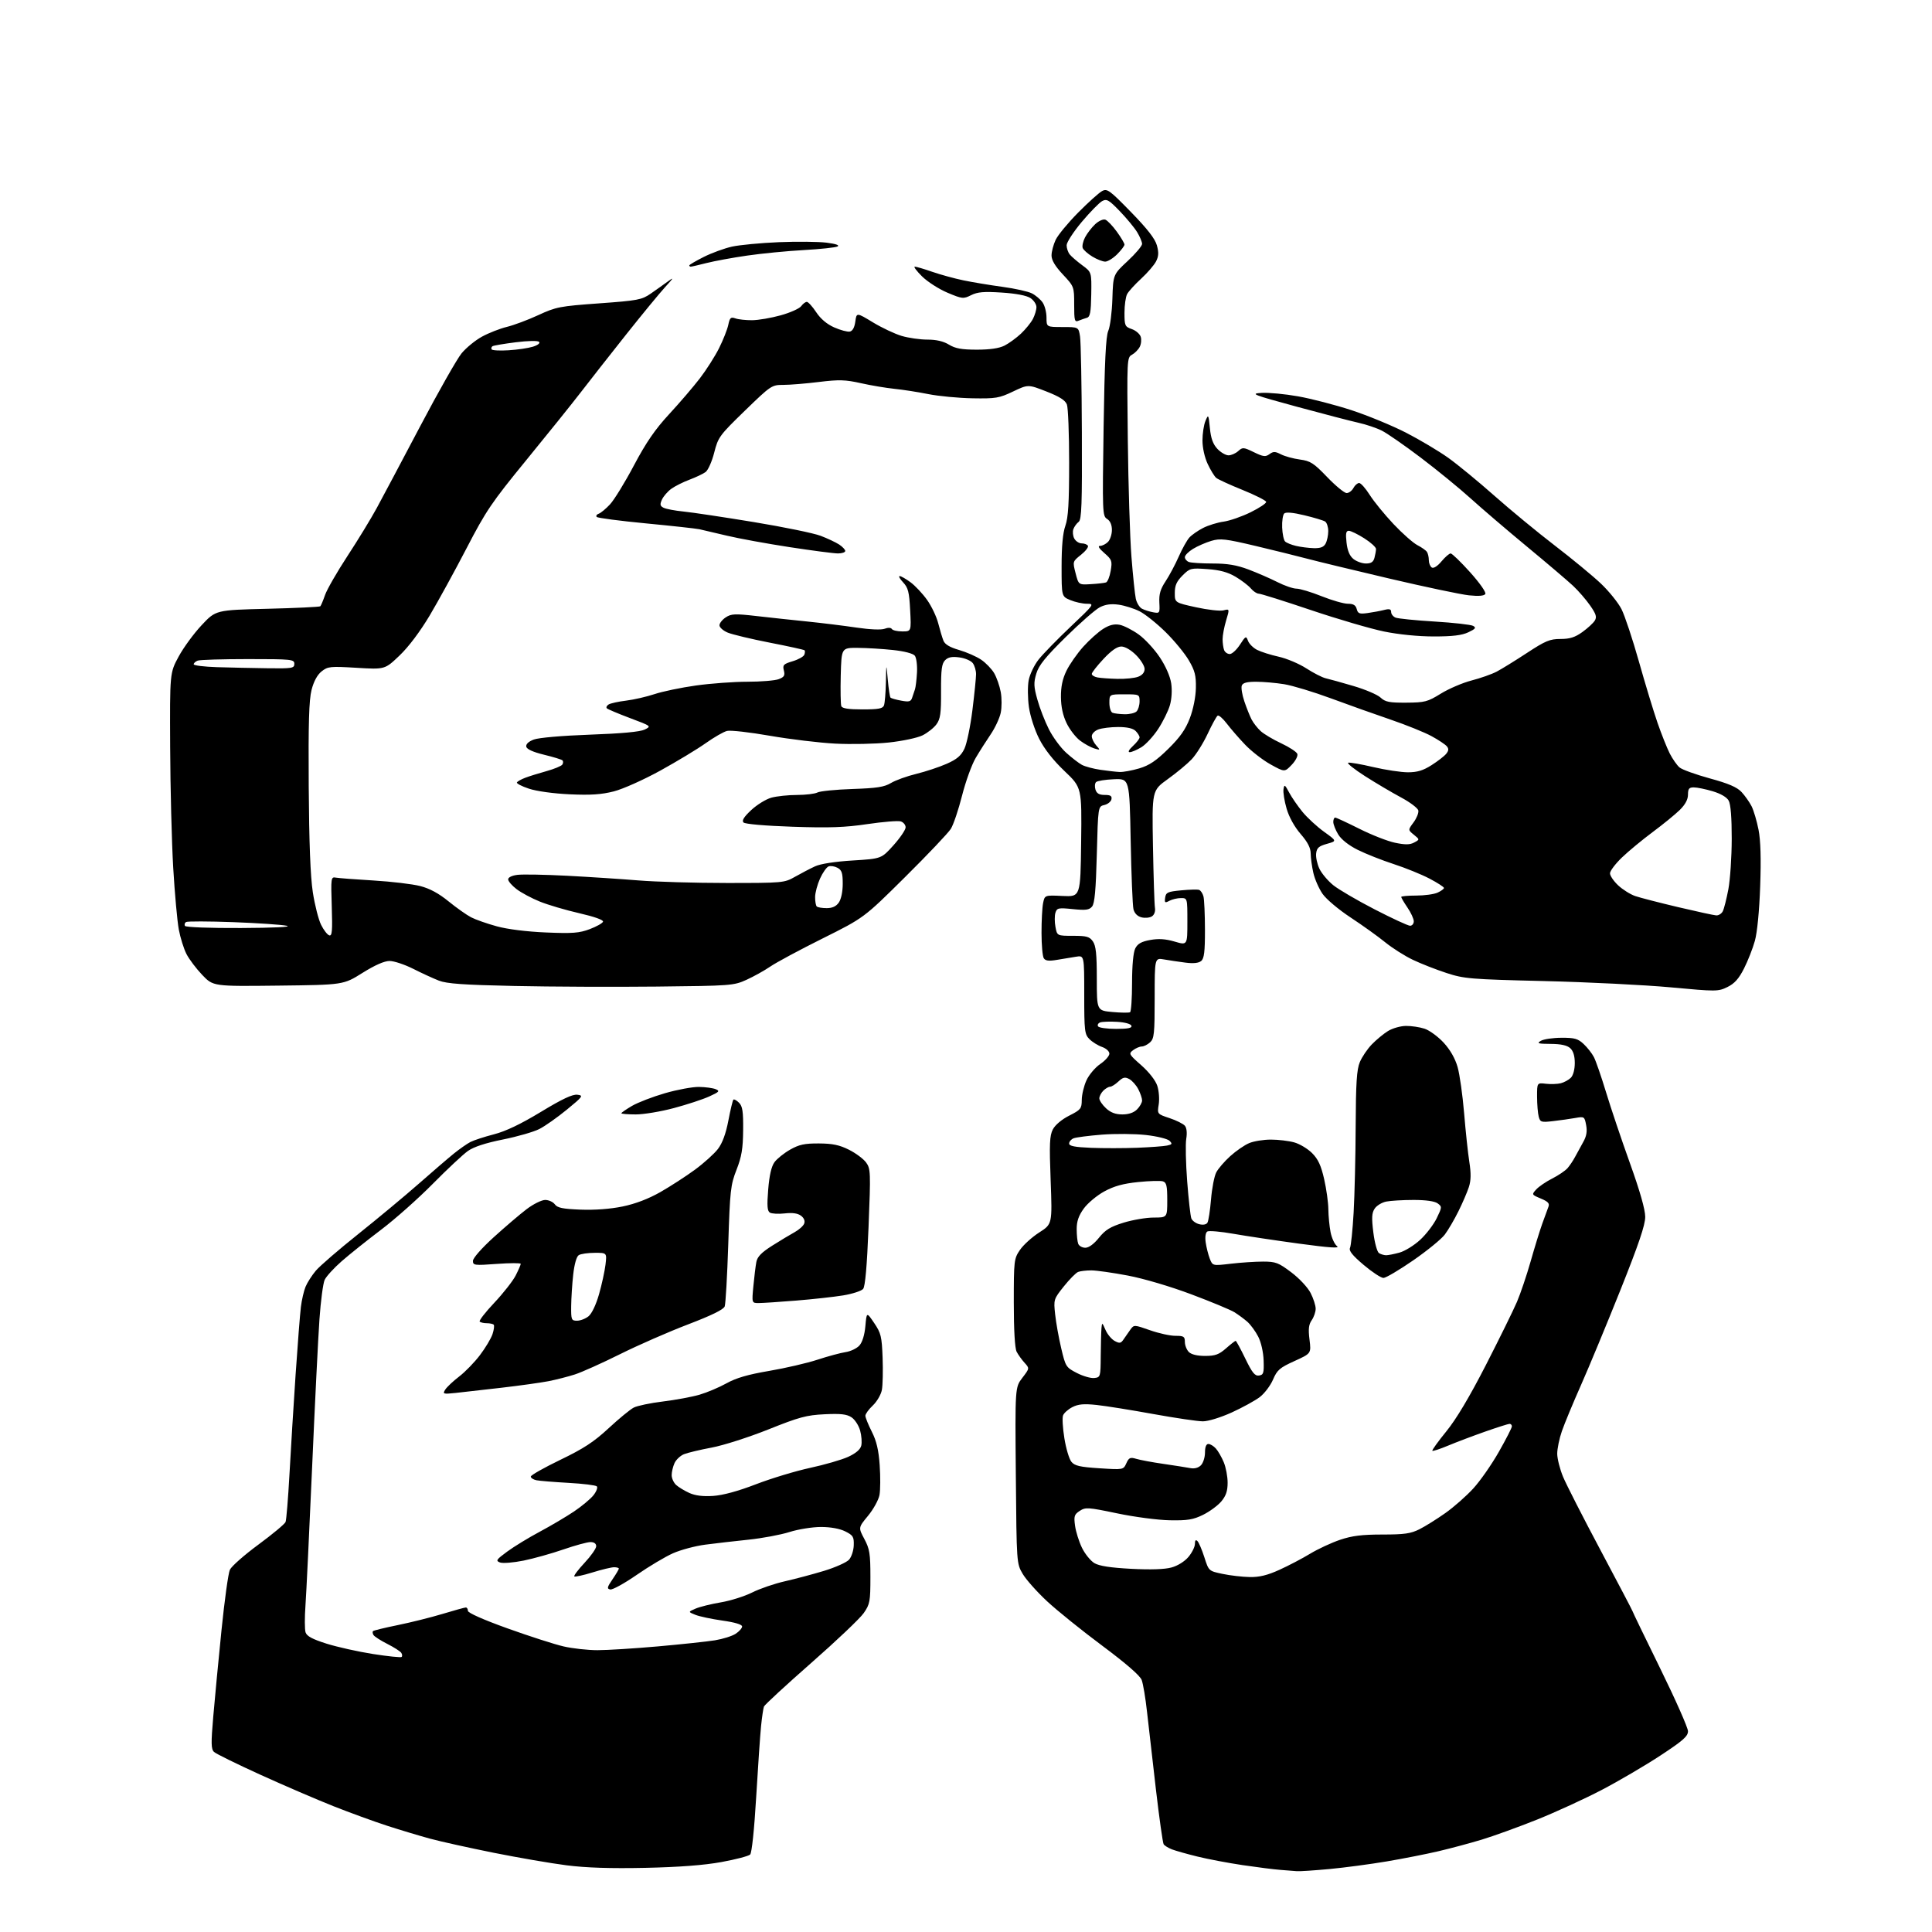 <?xml version="1.0" encoding="UTF-8" standalone="no"?>
<svg 
  version="1.1" 
  xmlns="http://www.w3.org/2000/svg" 
  xmlns:xlink="http://www.w3.org/1999/xlink" 
  xmlns:svg="http://www.w3.org/2000/svg"
  xmlns:rdf="http://www.w3.org/1999/02/22-rdf-syntax-ns#"
  xmlns:cc="http://creativecommons.org/ns#"
  xmlns:dc="http://purl.org/dc/elements/1.1/"
  viewBox="0 0 768 768"
  width="768"
  height="768"
>
<style>svg {background-color: white; }</style>"
<path stroke="none" fill="black" fill-rule="evenodd" d="M515.50,743.82C514.40,743.73 511.48,743.50 509.00,743.31C506.52,743.13 499.77,742.27 494.00,741.42C488.23,740.56 480.12,739.03 476.00,738.01C471.88,737.00 467.31,735.71 465.85,735.15C464.39,734.58 462.91,733.66 462.56,733.10C462.21,732.54 460.83,722.72 459.49,711.29C458.15,699.85 456.56,686.00 455.96,680.50C455.36,675.00 454.40,669.29 453.83,667.80C453.17,666.07 447.57,661.21 438.15,654.19C430.09,648.19 420.22,640.24 416.22,636.52C412.22,632.80 407.86,627.90 406.53,625.63C404.12,621.51 404.11,621.44 403.81,586.50C403.50,551.50 403.50,551.50 406.39,547.72C409.29,543.93 409.29,543.93 407.27,541.72C406.16,540.50 404.74,538.52 404.12,537.32C403.42,535.94 403.00,528.68 403.00,517.80C403.00,501.07 403.09,500.34 405.44,496.88C406.78,494.90 410.22,491.78 413.09,489.94C418.30,486.60 418.30,486.60 417.65,469.26C417.10,454.75 417.24,451.44 418.52,448.96C419.43,447.20 422.05,444.99 425.02,443.49C429.64,441.15 430.00,440.70 430.02,437.23C430.03,435.18 430.86,431.69 431.87,429.48C432.87,427.28 435.33,424.35 437.34,422.98C439.35,421.62 440.99,419.76 440.99,418.85C441.00,417.92 439.72,416.75 438.08,416.18C436.47,415.62 434.22,414.22 433.08,413.08C431.15,411.15 431.00,409.87 431.00,395.39C431.00,379.78 431.00,379.78 427.75,380.31C425.96,380.59 422.54,381.16 420.15,381.56C416.90,382.11 415.57,381.94 414.91,380.90C414.43,380.13 414.02,375.62 414.02,370.88C414.01,366.13 414.29,360.80 414.64,359.04C415.29,355.82 415.29,355.82 422.39,356.16C429.50,356.50 429.50,356.50 429.77,334.78C430.04,313.06 430.04,313.06 423.16,306.51C418.69,302.26 415.17,297.77 413.09,293.69C411.28,290.11 409.52,284.67 409.01,281.06C408.52,277.57 408.47,272.79 408.91,270.44C409.35,268.08 411.14,264.35 412.88,262.15C414.63,259.95 420.37,254.06 425.64,249.07C434.95,240.26 435.13,240.00 432.08,240.00C430.35,240.00 427.38,239.35 425.47,238.55C422.00,237.10 422.00,237.10 422.00,225.18C422.00,217.13 422.49,211.87 423.50,209.00C424.65,205.74 425.00,199.88 425.00,183.94C425.00,172.49 424.60,162.08 424.11,160.80C423.47,159.12 421.18,157.66 415.96,155.62C408.69,152.78 408.69,152.78 402.69,155.64C397.20,158.26 395.83,158.49 386.60,158.33C381.04,158.23 373.12,157.48 369.00,156.66C364.88,155.83 358.80,154.89 355.50,154.56C352.20,154.22 346.22,153.22 342.22,152.32C336.02,150.93 333.55,150.86 325.53,151.84C320.35,152.48 313.99,153.00 311.40,153.00C306.77,153.00 306.48,153.19 296.11,163.25C286.01,173.05 285.47,173.78 283.91,179.91C283.02,183.44 281.47,186.91 280.48,187.64C279.49,188.37 276.61,189.73 274.09,190.68C271.56,191.62 268.31,193.26 266.86,194.30C265.41,195.35 263.74,197.28 263.14,198.59C262.26,200.53 262.37,201.12 263.78,201.84C264.73,202.33 268.32,203.01 271.77,203.35C275.22,203.69 287.76,205.58 299.63,207.53C311.51,209.49 323.45,211.94 326.18,212.98C328.91,214.01 332.23,215.58 333.57,216.45C334.91,217.33 336.00,218.49 336.00,219.02C336.00,219.56 334.70,220.00 333.11,220.00C331.51,220.00 322.85,218.87 313.86,217.49C304.86,216.11 293.68,214.07 289.00,212.95C284.32,211.83 279.38,210.68 278.02,210.38C276.66,210.09 267.08,209.04 256.73,208.05C246.39,207.06 237.60,205.91 237.21,205.49C236.82,205.07 237.18,204.49 238.00,204.21C238.82,203.93 240.85,202.25 242.50,200.48C244.15,198.71 248.43,191.75 252.00,185.00C256.87,175.82 260.39,170.71 266.01,164.62C270.14,160.16 275.62,153.76 278.19,150.42C280.76,147.07 284.20,141.67 285.83,138.42C287.46,135.16 289.11,131.00 289.50,129.16C290.10,126.27 290.49,125.92 292.35,126.57C293.53,126.99 296.52,127.31 299.00,127.29C301.48,127.27 306.58,126.39 310.36,125.34C314.13,124.29 317.77,122.66 318.47,121.72C319.16,120.77 320.17,120.00 320.73,120.00C321.28,120.00 322.95,121.84 324.44,124.09C326.20,126.75 328.71,128.87 331.61,130.15C334.07,131.24 336.85,131.98 337.79,131.81C338.91,131.59 339.67,130.22 340.00,127.84C340.50,124.20 340.50,124.20 346.98,128.13C350.54,130.29 355.69,132.72 358.41,133.53C361.13,134.34 365.75,135.00 368.66,135.00C372.19,135.00 375.04,135.66 377.23,137.00C379.76,138.54 382.27,138.99 388.30,139.00C393.49,139.00 397.17,138.46 399.30,137.39C401.06,136.50 404.00,134.36 405.84,132.64C407.67,130.91 409.81,128.28 410.59,126.80C411.36,125.31 412.00,123.19 412.00,122.07C412.00,120.96 410.91,119.33 409.58,118.46C408.07,117.47 403.83,116.66 398.22,116.30C391.12,115.84 388.60,116.05 386.04,117.33C382.95,118.87 382.53,118.83 376.65,116.36C373.27,114.94 368.72,112.03 366.55,109.89C364.38,107.75 363.07,106.00 363.65,106.00C364.22,106.00 367.34,106.92 370.59,108.05C373.84,109.18 379.43,110.71 383.00,111.45C386.57,112.19 393.55,113.35 398.50,114.02C403.45,114.69 408.71,115.86 410.19,116.62C411.67,117.37 413.58,118.99 414.44,120.22C415.30,121.44 416.00,124.14 416.00,126.22C416.00,130.00 416.00,130.00 422.37,130.00C428.74,130.00 428.74,130.00 429.33,133.75C429.66,135.81 429.99,153.00 430.06,171.94C430.18,200.55 429.96,206.56 428.79,207.44C428.01,208.02 427.07,209.32 426.69,210.32C426.32,211.32 426.47,213.01 427.04,214.07C427.61,215.13 428.93,216.00 429.98,216.00C431.02,216.00 432.14,216.42 432.46,216.94C432.78,217.46 431.54,219.08 429.70,220.55C426.37,223.20 426.37,223.23 427.56,227.86C428.76,232.50 428.76,232.50 433.63,232.21C436.31,232.06 439.02,231.75 439.65,231.53C440.28,231.32 441.12,229.24 441.52,226.91C442.18,222.98 442.00,222.47 438.98,219.84C436.85,217.98 436.27,217.00 437.29,217.00C438.15,217.00 439.56,216.29 440.43,215.43C441.29,214.56 442.00,212.42 442.00,210.67C442.00,208.61 441.32,207.06 440.08,206.28C438.24,205.13 438.19,203.80 438.70,169.79C439.10,143.73 439.58,133.72 440.56,131.50C441.29,129.85 442.02,124.14 442.19,118.81C442.50,109.12 442.50,109.12 448.25,103.77C451.41,100.83 454.00,97.77 454.00,96.96C453.99,96.16 453.11,94.05 452.03,92.28C450.95,90.51 447.85,86.76 445.13,83.94C440.81,79.46 439.94,78.96 438.13,79.93C437.00,80.54 433.35,84.26 430.03,88.20C426.72,92.15 424.00,96.33 424.00,97.49C424.00,98.66 424.56,100.31 425.25,101.16C425.94,102.01 428.17,103.93 430.21,105.44C433.93,108.18 433.93,108.18 433.79,117.02C433.67,124.12 433.34,125.95 432.07,126.32C431.21,126.57 429.71,127.10 428.75,127.49C427.18,128.14 427.00,127.48 427.00,121.06C427.00,113.97 426.97,113.88 422.50,109.10C419.43,105.82 418.00,103.42 418.00,101.55C418.00,100.04 418.74,97.25 419.64,95.34C420.54,93.44 424.57,88.56 428.59,84.50C432.61,80.44 436.89,76.59 438.10,75.95C440.11,74.87 441.06,75.56 449.57,84.28C456.08,90.96 459.16,94.91 459.88,97.53C460.67,100.39 460.59,101.90 459.53,103.94C458.77,105.40 456.12,108.48 453.62,110.78C451.13,113.07 448.62,115.83 448.05,116.91C447.47,117.99 447.00,121.33 447.00,124.34C447.00,129.47 447.18,129.87 449.91,130.82C451.50,131.37 453.10,132.75 453.46,133.88C453.82,135.00 453.63,136.83 453.03,137.94C452.44,139.05 451.05,140.44 449.95,141.03C448.00,142.07 447.96,142.91 448.32,174.80C448.52,192.78 449.17,213.68 449.76,221.24C450.35,228.80 451.14,236.34 451.50,238.00C451.86,239.66 452.96,241.44 453.93,241.96C454.90,242.48 456.90,243.12 458.39,243.39C461.01,243.87 461.08,243.75 460.86,239.52C460.69,236.20 461.28,234.17 463.33,231.08C464.81,228.85 467.16,224.44 468.55,221.29C469.94,218.14 471.85,214.72 472.79,213.68C473.73,212.64 476.19,210.93 478.25,209.87C480.31,208.82 483.97,207.69 486.39,207.36C488.81,207.03 493.65,205.35 497.14,203.63C500.64,201.91 503.42,200.05 503.32,199.50C503.23,198.95 499.01,196.82 493.96,194.77C488.90,192.73 484.18,190.56 483.47,189.97C482.76,189.38 481.23,186.90 480.09,184.46C478.85,181.83 478.00,178.00 478.00,175.08C478.00,172.36 478.54,168.86 479.19,167.32C480.34,164.60 480.40,164.70 480.95,170.18C481.35,174.28 482.18,176.56 483.93,178.43C485.26,179.84 487.25,181.00 488.35,181.00C489.44,181.00 491.18,180.24 492.20,179.32C493.95,177.73 494.33,177.76 498.43,179.75C502.16,181.57 503.06,181.68 504.63,180.53C506.17,179.40 506.90,179.42 509.21,180.61C510.73,181.39 514.11,182.32 516.73,182.67C520.94,183.24 522.22,184.07 527.59,189.66C530.94,193.15 534.41,196.00 535.31,196.00C536.20,196.00 537.41,195.10 538.00,194.00C538.59,192.90 539.62,192.00 540.29,192.00C540.95,192.00 542.85,194.14 544.49,196.74C546.14,199.35 550.39,204.55 553.93,208.31C557.48,212.07 561.76,215.85 563.44,216.71C565.12,217.57 566.83,218.78 567.23,219.39C567.64,220.00 567.98,221.49 567.98,222.69C567.99,223.90 568.53,225.21 569.18,225.61C569.88,226.04 571.43,225.05 573.00,223.17C574.46,221.43 576.10,220.00 576.65,220.00C577.21,220.00 580.69,223.37 584.40,227.49C588.27,231.81 590.83,235.47 590.43,236.12C589.96,236.88 587.78,237.05 583.91,236.65C580.72,236.31 566.49,233.32 552.30,229.99C538.11,226.66 523.35,223.09 519.50,222.06C515.65,221.04 506.44,218.76 499.03,217.00C487.14,214.19 485.10,213.95 481.53,215.00C479.31,215.66 476.04,217.09 474.25,218.18C472.46,219.27 471.00,220.75 471.00,221.47C471.00,222.20 471.71,223.06 472.58,223.39C473.45,223.73 477.72,224.00 482.06,224.00C487.93,224.00 491.57,224.61 496.26,226.37C499.73,227.68 504.90,229.93 507.75,231.37C510.60,232.82 514.04,234.00 515.39,234.00C516.74,234.00 521.22,235.35 525.34,237.00C529.46,238.65 534.17,240.00 535.80,240.00C537.98,240.00 538.91,240.56 539.32,242.11C539.79,243.92 540.41,244.15 543.69,243.69C545.78,243.40 548.74,242.85 550.25,242.46C552.34,241.93 553.00,242.13 553.00,243.28C553.00,244.11 553.79,245.11 554.75,245.51C555.71,245.91 562.69,246.61 570.26,247.07C577.82,247.53 584.73,248.31 585.60,248.80C586.89,249.52 586.54,249.99 583.69,251.34C581.15,252.55 577.43,253.00 570.01,253.00C563.80,253.00 556.04,252.23 550.16,251.03C544.85,249.94 531.79,246.12 521.15,242.53C510.51,238.94 501.17,236.00 500.39,236.00C499.62,236.00 498.20,235.06 497.24,233.92C496.28,232.78 493.55,230.69 491.18,229.28C488.06,227.44 484.92,226.58 479.98,226.23C473.36,225.76 472.99,225.85 470.05,228.79C467.71,231.14 467.00,232.74 467.00,235.70C467.00,239.55 467.00,239.55 475.44,241.40C480.08,242.42 484.98,242.97 486.34,242.63C488.80,242.01 488.80,242.01 487.40,246.66C486.63,249.22 486.00,252.56 486.00,254.08C486.00,255.59 486.27,257.55 486.61,258.42C486.94,259.29 487.95,259.99 488.86,259.99C489.76,259.98 491.58,258.31 492.90,256.27C495.17,252.78 495.34,252.69 496.10,254.73C496.54,255.92 498.16,257.54 499.70,258.33C501.24,259.12 505.11,260.35 508.30,261.05C511.49,261.76 516.44,263.85 519.30,265.70C522.16,267.55 525.62,269.32 527.00,269.63C528.38,269.94 533.33,271.31 538.00,272.69C542.67,274.06 547.52,276.12 548.76,277.27C550.67,279.05 552.24,279.36 559.03,279.32C566.40,279.27 567.48,278.99 572.77,275.72C575.92,273.78 581.40,271.43 584.94,270.51C588.48,269.60 592.98,268.01 594.94,266.99C596.90,265.96 602.32,262.62 606.98,259.56C614.33,254.74 616.10,254.00 620.32,254.00C624.03,254.00 626.09,253.35 629.01,251.25C631.11,249.74 633.33,247.70 633.94,246.72C634.84,245.28 634.49,244.13 632.12,240.72C630.51,238.40 627.46,234.88 625.34,232.89C623.23,230.91 614.98,223.89 607.00,217.29C599.02,210.69 588.90,202.03 584.50,198.04C580.10,194.06 571.24,186.82 564.81,181.95C558.38,177.08 551.40,172.24 549.31,171.19C547.21,170.13 543.02,168.72 540.00,168.05C536.98,167.38 525.95,164.51 515.50,161.67C497.90,156.88 496.87,156.48 501.50,156.18C504.25,156.01 510.77,156.62 516.00,157.55C521.23,158.47 530.77,160.95 537.22,163.05C543.66,165.16 553.41,169.18 558.88,171.98C564.34,174.79 571.89,179.28 575.66,181.96C579.42,184.64 587.67,191.42 594.00,197.03C600.33,202.64 611.12,211.54 618.00,216.82C624.88,222.10 633.14,228.91 636.36,231.96C639.58,235.01 643.28,239.60 644.58,242.16C645.88,244.73 648.99,254.09 651.49,262.96C653.99,271.83 657.32,282.80 658.89,287.33C660.46,291.86 662.65,297.35 663.76,299.54C664.88,301.72 666.62,304.21 667.64,305.07C668.66,305.94 674.07,307.89 679.65,309.42C687.10,311.45 690.47,312.90 692.29,314.84C693.65,316.31 695.45,318.86 696.29,320.51C697.12,322.17 698.36,326.35 699.04,329.81C699.88,334.08 700.09,341.27 699.70,352.29C699.36,362.07 698.52,370.68 697.59,374.00C696.75,377.02 694.80,381.98 693.27,385.00C691.20,389.08 689.50,390.98 686.68,392.36C683.00,394.16 682.30,394.17 664.19,392.49C653.91,391.54 631.33,390.41 614.00,389.99C584.42,389.28 582.04,389.08 575.00,386.78C570.88,385.44 564.86,383.08 561.63,381.54C558.40,380.00 553.45,376.86 550.63,374.57C547.81,372.27 541.64,367.85 536.92,364.74C532.11,361.58 527.19,357.43 525.72,355.30C524.28,353.21 522.64,349.48 522.08,347.00C521.51,344.52 521.04,341.06 521.02,339.31C521.01,337.05 519.84,334.78 517.02,331.52C514.58,328.70 512.41,324.79 511.45,321.46C510.57,318.46 510.02,314.99 510.21,313.75C510.53,311.71 510.73,311.82 512.43,315.00C513.45,316.93 515.85,320.40 517.75,322.73C519.66,325.06 523.52,328.62 526.34,330.65C531.46,334.33 531.46,334.33 527.48,335.44C524.25,336.34 523.44,337.06 523.19,339.24C523.01,340.72 523.60,343.47 524.49,345.34C525.38,347.22 527.87,350.16 530.01,351.89C532.15,353.61 539.56,357.94 546.48,361.51C553.40,365.08 559.72,368.00 560.53,368.00C561.34,368.00 562.00,367.20 562.00,366.23C562.00,365.26 560.88,362.81 559.50,360.79C558.12,358.76 557.00,356.86 557.00,356.55C557.00,356.25 559.68,356.00 562.95,356.00C566.23,356.00 570.05,355.48 571.45,354.84C572.85,354.20 574.00,353.36 574.00,352.98C574.00,352.59 571.41,350.92 568.25,349.26C565.09,347.60 558.67,345.00 554.00,343.48C549.33,341.96 542.90,339.42 539.72,337.83C536.13,336.04 533.19,333.71 531.97,331.72C530.89,329.95 530.01,327.71 530.00,326.75C530.00,325.79 530.34,325.00 530.75,325.00C531.16,325.00 535.49,327.01 540.36,329.45C545.23,331.90 551.62,334.40 554.56,335.01C558.61,335.85 560.45,335.83 562.14,334.92C564.38,333.73 564.38,333.73 562.03,331.82C559.68,329.92 559.68,329.92 561.91,326.91C563.13,325.26 563.99,323.14 563.81,322.20C563.64,321.27 560.55,318.93 556.95,317.00C553.34,315.07 546.89,311.26 542.62,308.53C538.34,305.79 535.33,303.39 535.92,303.19C536.51,303.00 540.99,303.77 545.87,304.92C550.75,306.06 556.97,307.00 559.68,307.00C563.38,307.00 565.72,306.29 569.05,304.17C571.50,302.61 574.12,300.59 574.87,299.67C575.89,298.43 575.96,297.65 575.14,296.67C574.53,295.94 571.79,294.11 569.04,292.62C566.29,291.12 558.97,288.17 552.77,286.05C546.57,283.94 535.88,280.13 529.02,277.59C522.15,275.05 513.82,272.53 510.52,271.99C507.21,271.45 502.19,271.01 499.36,271.01C495.66,271.00 494.05,271.43 493.63,272.53C493.31,273.37 493.76,276.18 494.64,278.78C495.51,281.37 496.81,284.62 497.52,286.00C498.23,287.38 499.87,289.46 501.15,290.64C502.44,291.81 506.12,294.00 509.32,295.49C512.52,296.99 515.40,298.87 515.70,299.67C516.01,300.48 515.03,302.41 513.46,304.04C510.67,306.96 510.67,306.96 505.08,303.87C502.01,302.17 497.48,298.66 495.00,296.07C492.52,293.49 489.24,289.70 487.69,287.66C486.14,285.62 484.50,284.19 484.03,284.48C483.57,284.77 481.77,288.04 480.04,291.75C478.30,295.46 475.45,300.01 473.69,301.85C471.94,303.69 467.67,307.23 464.21,309.71C457.93,314.23 457.93,314.23 458.32,336.36C458.54,348.54 458.89,359.57 459.11,360.87C459.34,362.29 458.86,363.65 457.90,364.27C457.03,364.83 455.16,365.01 453.77,364.66C452.14,364.25 450.99,363.08 450.57,361.43C450.22,360.01 449.72,347.75 449.46,334.18C448.99,309.50 448.99,309.50 442.79,309.76C439.38,309.90 436.19,310.41 435.70,310.90C435.20,311.40 435.10,312.74 435.47,313.90C435.95,315.42 436.97,316.00 439.14,316.00C441.44,316.00 442.07,316.40 441.82,317.71C441.64,318.64 440.37,319.68 438.99,320.00C436.50,320.59 436.50,320.59 436.00,339.64C435.63,353.81 435.14,359.12 434.12,360.36C432.98,361.73 431.62,361.91 426.47,361.39C420.72,360.80 420.16,360.91 419.55,362.83C419.19,363.98 419.19,366.51 419.56,368.46C420.22,372.00 420.22,372.00 426.55,372.00C431.96,372.00 433.11,372.32 434.44,374.22C435.65,375.95 436.00,379.26 436.00,389.08C436.00,401.72 436.00,401.72 442.22,402.29C445.64,402.60 448.79,402.63 449.22,402.37C449.65,402.10 450.01,396.85 450.01,390.69C450.02,383.69 450.50,378.57 451.29,377.00C452.24,375.14 453.73,374.29 457.21,373.66C460.55,373.05 463.29,373.23 466.93,374.29C472.00,375.78 472.00,375.78 472.00,366.39C472.00,357.00 472.00,357.00 469.43,357.00C468.02,357.00 465.96,357.49 464.85,358.08C463.08,359.03 462.88,358.88 463.17,356.83C463.46,354.76 464.18,354.43 469.50,353.93C472.80,353.61 476.02,353.53 476.65,353.74C477.28,353.96 478.07,355.12 478.39,356.32C478.71,357.52 478.98,363.51 478.99,369.63C479.00,378.37 478.67,381.03 477.48,382.01C476.47,382.85 474.38,383.07 471.23,382.66C468.63,382.33 464.81,381.76 462.75,381.40C459.00,380.74 459.00,380.74 459.00,396.71C459.00,410.92 458.80,412.87 457.17,414.35C456.17,415.26 454.68,416.00 453.86,416.00C453.05,416.00 451.51,416.65 450.44,417.45C448.58,418.84 448.73,419.10 453.68,423.46C456.78,426.20 459.33,429.47 460.04,431.62C460.69,433.59 460.95,436.92 460.61,439.02C460.00,442.84 460.00,442.84 464.92,444.47C467.63,445.37 470.37,446.74 471.02,447.52C471.74,448.39 471.94,450.39 471.55,452.72C471.21,454.80 471.37,462.38 471.92,469.57C472.47,476.76 473.22,483.40 473.57,484.33C473.93,485.26 475.34,486.30 476.72,486.64C478.23,487.02 479.51,486.79 479.97,486.05C480.39,485.37 481.03,481.21 481.40,476.80C481.76,472.38 482.70,467.55 483.47,466.06C484.24,464.57 486.75,461.65 489.05,459.58C491.34,457.50 494.73,455.17 496.58,454.40C498.42,453.63 502.31,453.00 505.22,453.01C508.12,453.01 512.28,453.51 514.45,454.11C516.63,454.71 519.83,456.63 521.57,458.37C523.97,460.77 525.13,463.27 526.37,468.71C527.27,472.66 528.02,478.06 528.04,480.70C528.07,483.34 528.46,487.43 528.92,489.80C529.38,492.16 530.54,494.67 531.50,495.37C532.76,496.30 528.54,496.01 516.37,494.36C507.09,493.10 495.36,491.34 490.29,490.45C485.23,489.56 480.56,489.15 479.93,489.54C479.23,489.98 478.97,491.69 479.28,493.88C479.57,495.87 480.30,498.78 480.91,500.35C482.03,503.20 482.03,503.20 489.26,502.35C493.24,501.88 499.01,501.50 502.08,501.50C507.10,501.50 508.23,501.93 513.32,505.78C516.50,508.17 519.87,511.79 520.99,513.99C522.10,516.15 523.00,518.96 523.00,520.24C523.00,521.51 522.29,523.56 521.43,524.80C520.23,526.52 520.02,528.31 520.55,532.53C521.23,538.02 521.23,538.02 514.57,541.04C508.70,543.70 507.68,544.59 506.04,548.42C505.01,550.81 502.65,553.93 500.79,555.35C498.93,556.77 493.91,559.52 489.65,561.47C485.19,563.49 480.30,565.00 478.16,565.00C476.10,565.00 467.24,563.69 458.46,562.10C449.68,560.50 439.53,558.88 435.90,558.49C430.81,557.96 428.60,558.16 426.27,559.36C424.60,560.22 422.94,561.70 422.58,562.65C422.21,563.60 422.45,567.70 423.11,571.76C423.76,575.82 425.02,580.02 425.90,581.09C427.20,582.68 429.27,583.16 437.03,583.66C446.55,584.27 446.55,584.27 447.74,581.67C448.77,579.41 449.28,579.19 451.71,579.92C453.24,580.38 458.10,581.29 462.50,581.92C466.90,582.56 471.68,583.31 473.13,583.59C474.78,583.92 476.35,583.51 477.38,582.48C478.27,581.59 479.00,579.31 479.00,577.43C479.00,575.22 479.48,574.00 480.35,574.00C481.08,574.00 482.42,574.80 483.31,575.79C484.20,576.77 485.62,579.23 486.46,581.25C487.31,583.28 488.00,586.94 488.00,589.39C488.00,592.70 487.35,594.62 485.48,596.85C484.09,598.49 480.83,600.89 478.23,602.17C474.30,604.10 472.07,604.46 465.00,604.33C460.32,604.25 450.93,603.02 444.08,601.58C432.51,599.16 431.50,599.10 429.21,600.60C427.04,602.02 426.83,602.71 427.35,606.51C427.67,608.88 428.91,612.82 430.10,615.27C431.29,617.72 433.52,620.46 435.04,621.37C436.98,622.51 441.40,623.19 449.66,623.63C457.35,624.03 462.97,623.85 465.68,623.10C468.15,622.43 470.91,620.71 472.43,618.90C473.84,617.22 475.00,614.89 475.00,613.72C475.00,612.30 475.33,611.93 476.01,612.61C476.56,613.16 477.80,616.06 478.76,619.06C480.50,624.50 480.50,624.50 486.00,625.65C489.02,626.29 493.87,626.85 496.77,626.90C500.63,626.97 503.80,626.20 508.58,624.03C512.18,622.40 517.68,619.52 520.81,617.62C523.94,615.73 529.30,613.24 532.72,612.09C537.46,610.49 541.44,610.00 549.51,610.00C558.29,610.00 560.79,609.64 564.29,607.88C566.61,606.71 571.24,603.81 574.59,601.44C577.95,599.06 582.93,594.67 585.67,591.67C588.41,588.68 592.98,582.13 595.82,577.12C598.67,572.11 601.00,567.56 601.00,567.01C601.00,566.45 600.59,566.00 600.08,566.00C599.57,566.00 595.19,567.40 590.33,569.10C585.47,570.81 578.86,573.31 575.64,574.66C572.42,576.01 569.60,576.93 569.38,576.71C569.16,576.49 571.65,573.02 574.92,569.01C578.89,564.14 584.13,555.35 590.67,542.61C596.05,532.10 601.61,520.80 603.02,517.50C604.43,514.20 606.86,507.00 608.43,501.50C609.99,496.00 612.07,489.25 613.05,486.50C614.03,483.75 615.14,480.71 615.52,479.74C616.06,478.38 615.39,477.65 612.51,476.44C608.84,474.91 608.82,474.86 610.65,472.84C611.67,471.71 614.52,469.76 617.00,468.50C619.48,467.24 622.23,465.38 623.12,464.36C624.01,463.34 625.36,461.32 626.12,459.88C626.88,458.43 628.33,455.79 629.34,454.00C630.66,451.68 630.99,449.76 630.52,447.26C629.88,443.85 629.77,443.78 626.18,444.42C624.16,444.78 620.20,445.34 617.40,445.66C612.65,446.21 612.25,446.09 611.66,443.87C611.31,442.57 611.02,439.00 611.01,435.95C611.00,430.40 611.00,430.40 614.50,430.81C616.42,431.03 619.09,430.94 620.43,430.61C621.77,430.27 623.57,429.29 624.43,428.43C625.37,427.49 626.00,425.13 626.00,422.58C626.00,419.71 625.40,417.77 624.17,416.65C622.91,415.52 620.49,414.99 616.42,414.97C611.38,414.94 610.80,414.76 612.50,413.75C613.60,413.09 617.28,412.54 620.67,412.53C625.89,412.50 627.25,412.88 629.51,415.00C630.99,416.38 632.83,418.72 633.60,420.21C634.38,421.70 636.55,428.00 638.44,434.21C640.32,440.42 644.59,453.10 647.93,462.40C651.89,473.43 654.00,480.83 654.00,483.72C654.00,486.98 651.40,494.63 644.10,512.91C638.65,526.53 631.62,543.49 628.47,550.59C625.32,557.69 621.90,565.93 620.87,568.91C619.84,571.88 619.01,575.93 619.02,577.91C619.04,579.88 620.07,583.98 621.32,587.00C622.57,590.02 629.31,603.23 636.30,616.35C643.28,629.47 649.00,640.36 649.00,640.57C649.00,640.77 653.95,651.01 660.00,663.32C666.05,675.64 671.00,686.82 671.00,688.18C671.00,690.21 669.06,691.92 659.91,697.93C653.81,701.93 643.35,708.06 636.66,711.55C629.97,715.04 618.42,720.34 611.00,723.32C603.57,726.29 593.67,729.88 589.00,731.29C584.33,732.70 576.60,734.77 571.82,735.89C567.05,737.01 557.83,738.83 551.32,739.93C544.82,741.03 534.55,742.40 528.50,742.97C522.45,743.53 516.60,743.92 515.50,743.82zM256.50,742.50C242.67,742.79 233.02,742.48 225.22,741.49C219.02,740.70 205.97,738.45 196.22,736.50C186.48,734.54 175.12,732.03 171.00,730.91C166.88,729.79 159.22,727.49 154.00,725.80C148.78,724.11 139.10,720.58 132.50,717.97C125.90,715.35 112.85,709.73 103.50,705.48C94.15,701.23 85.87,697.16 85.09,696.43C83.90,695.32 83.85,693.06 84.78,682.30C85.38,675.26 86.85,659.83 88.05,648.00C89.25,636.17 90.74,625.38 91.38,624.01C92.01,622.63 97.11,618.13 102.71,614.01C108.32,609.88 113.18,605.83 113.51,605.02C113.84,604.20 114.54,595.65 115.07,586.02C115.59,576.38 116.69,558.60 117.50,546.50C118.32,534.40 119.27,522.25 119.61,519.50C119.95,516.75 120.78,513.15 121.46,511.50C122.14,509.85 123.99,506.97 125.56,505.10C127.14,503.23 134.75,496.66 142.47,490.51C150.18,484.35 160.96,475.39 166.42,470.59C171.87,465.79 178.17,460.38 180.42,458.56C182.66,456.75 185.62,454.68 186.98,453.97C188.35,453.26 192.56,451.89 196.34,450.91C201.04,449.70 206.95,446.88 215.01,442.00C223.45,436.88 227.56,434.94 229.48,435.17C232.00,435.48 231.77,435.82 225.33,441.10C221.57,444.18 216.66,447.65 214.40,448.80C212.15,449.95 205.63,451.82 199.92,452.97C193.05,454.35 188.35,455.88 186.02,457.52C184.08,458.88 177.78,464.78 172.00,470.63C166.22,476.48 157.00,484.67 151.50,488.83C146.00,492.99 138.96,498.61 135.85,501.33C132.74,504.05 129.68,507.40 129.05,508.78C128.42,510.17 127.49,517.19 126.99,524.40C126.48,531.60 125.16,558.20 124.06,583.50C122.95,608.80 121.77,633.39 121.43,638.15C121.08,642.91 121.10,647.74 121.46,648.88C121.95,650.40 124.15,651.59 129.81,653.38C134.04,654.71 142.37,656.57 148.32,657.50C154.27,658.43 159.38,658.95 159.67,658.66C159.96,658.37 159.90,657.64 159.53,657.05C159.16,656.45 156.67,654.85 154.00,653.50C151.33,652.15 148.84,650.55 148.47,649.95C148.10,649.36 148.02,648.65 148.28,648.39C148.54,648.13 152.97,647.05 158.13,646.00C163.28,644.95 171.29,642.95 175.93,641.55C180.56,640.15 184.72,639.00 185.18,639.00C185.63,639.00 186.00,639.60 186.00,640.33C186.00,641.14 192.16,643.87 201.75,647.31C210.41,650.42 220.43,653.65 224.00,654.47C227.57,655.30 233.65,655.97 237.50,655.97C241.35,655.97 252.15,655.30 261.50,654.47C270.85,653.64 281.06,652.55 284.18,652.05C287.31,651.54 291.02,650.38 292.43,649.45C293.85,648.53 295.00,647.22 295.00,646.54C295.00,645.77 292.11,644.90 287.21,644.21C282.92,643.60 278.08,642.58 276.46,641.93C273.50,640.75 273.50,640.75 276.50,639.45C278.15,638.73 282.65,637.62 286.50,636.97C290.35,636.33 295.98,634.55 299.02,633.03C302.05,631.51 307.90,629.51 312.02,628.58C316.13,627.65 323.15,625.78 327.61,624.43C332.07,623.07 336.52,621.08 337.50,620.01C338.47,618.93 339.32,616.35 339.38,614.27C339.49,610.91 339.12,610.31 336.00,608.75C333.81,607.66 330.20,607.00 326.34,607.00C322.95,607.00 317.33,607.90 313.84,609.00C310.35,610.11 303.00,611.48 297.50,612.05C292.00,612.62 284.27,613.51 280.31,614.03C276.36,614.55 270.62,616.08 267.55,617.44C264.48,618.79 257.98,622.67 253.09,626.05C248.21,629.42 243.48,632.03 242.59,631.84C241.19,631.55 241.32,630.97 243.48,627.80C244.87,625.77 246.00,623.86 246.00,623.55C246.00,623.25 245.15,623.00 244.11,623.00C243.06,623.00 239.19,623.93 235.51,625.07C231.82,626.21 228.58,626.91 228.30,626.64C228.02,626.36 229.87,623.92 232.40,621.21C234.93,618.51 237.00,615.55 237.00,614.65C237.00,613.60 236.17,613.00 234.71,613.00C233.45,613.00 228.62,614.32 223.96,615.93C219.31,617.54 212.19,619.53 208.15,620.36C204.10,621.18 199.88,621.52 198.77,621.11C196.96,620.44 197.26,619.98 201.65,616.76C204.34,614.78 210.14,611.24 214.53,608.90C218.91,606.56 225.05,602.93 228.16,600.85C231.27,598.76 234.77,595.84 235.94,594.35C237.10,592.87 237.69,591.29 237.25,590.85C236.80,590.40 231.73,589.78 225.97,589.46C220.21,589.14 214.49,588.67 213.25,588.42C212.01,588.17 211.00,587.51 211.00,586.96C211.00,586.41 216.29,583.42 222.75,580.30C232.02,575.83 236.06,573.19 241.92,567.76C245.99,563.98 250.49,560.28 251.92,559.54C253.34,558.81 258.58,557.71 263.56,557.11C268.54,556.50 275.07,555.29 278.06,554.42C281.05,553.55 285.88,551.51 288.79,549.89C292.61,547.76 297.31,546.39 305.79,544.95C312.23,543.85 320.88,541.85 325.00,540.49C329.12,539.14 334.13,537.79 336.11,537.49C338.10,537.20 340.57,536.02 341.61,534.88C342.79,533.57 343.68,530.71 344.00,527.15C344.50,521.50 344.50,521.50 347.50,525.92C350.21,529.92 350.53,531.26 350.85,539.74C351.04,544.91 350.91,550.66 350.56,552.52C350.21,554.38 348.59,557.16 346.96,558.70C345.33,560.23 344.00,562.07 344.00,562.78C344.00,563.49 345.15,566.33 346.55,569.11C348.42,572.79 349.27,576.38 349.69,582.43C350.01,586.98 349.97,592.32 349.61,594.29C349.24,596.25 347.19,599.97 345.06,602.55C341.18,607.24 341.18,607.24 343.59,611.77C345.70,615.73 346.00,617.62 346.00,626.85C346.00,636.64 345.81,637.67 343.34,641.23C341.88,643.34 332.47,652.28 322.42,661.09C312.38,669.91 303.95,677.69 303.68,678.38C303.42,679.08 302.90,682.54 302.54,686.08C302.18,689.61 301.31,702.31 300.60,714.29C299.84,727.24 298.86,736.54 298.20,737.20C297.59,737.81 292.46,739.16 286.79,740.19C279.82,741.46 270.05,742.20 256.50,742.50zM283.50,594.65C287.39,594.39 293.36,592.77 300.50,590.02C306.55,587.69 316.23,584.76 322.00,583.51C327.77,582.27 334.59,580.29 337.14,579.13C340.18,577.73 341.98,576.21 342.36,574.69C342.68,573.42 342.48,570.71 341.92,568.68C341.36,566.65 339.81,564.26 338.47,563.39C336.59,562.15 334.16,561.88 327.77,562.19C320.57,562.54 317.68,563.32 305.42,568.23C297.68,571.32 287.56,574.57 282.92,575.43C278.29,576.30 273.32,577.49 271.88,578.07C270.44,578.66 268.75,580.25 268.13,581.61C267.51,582.98 267.00,585.13 267.00,586.39C267.00,587.66 267.80,589.41 268.78,590.30C269.76,591.19 272.12,592.62 274.03,593.48C276.37,594.54 279.45,594.92 283.50,594.65zM181.16,553.71C176.12,554.23 175.89,554.16 177.00,552.38C177.66,551.35 180.14,549.01 182.52,547.19C184.90,545.37 188.62,541.55 190.78,538.69C192.95,535.84 195.20,532.08 195.78,530.34C196.36,528.59 196.57,526.91 196.25,526.59C195.93,526.26 194.69,526.00 193.50,526.00C192.31,526.00 191.04,525.71 190.69,525.35C190.33,525.00 192.94,521.62 196.50,517.86C200.05,514.09 203.86,509.23 204.98,507.05C206.09,504.86 207.00,502.78 207.00,502.40C207.00,502.03 202.72,502.04 197.50,502.42C188.59,503.08 188.00,503.00 188.00,501.22C188.00,500.12 191.45,496.19 196.25,491.83C200.79,487.71 206.67,482.69 209.33,480.67C211.98,478.65 215.31,477.00 216.72,477.00C218.13,477.00 219.86,477.79 220.56,478.75C221.57,480.14 223.69,480.57 230.81,480.85C236.46,481.06 242.65,480.60 247.52,479.59C252.57,478.55 257.77,476.56 262.49,473.88C266.47,471.61 272.65,467.61 276.24,464.98C279.82,462.35 283.94,458.63 285.40,456.72C287.17,454.39 288.54,450.67 289.54,445.44C290.36,441.14 291.26,437.40 291.54,437.12C291.82,436.85 292.82,437.40 293.77,438.35C295.17,439.75 295.48,441.81 295.41,449.29C295.34,456.64 294.81,459.81 292.78,465.00C290.42,471.02 290.18,473.19 289.50,494.48C289.09,507.13 288.45,518.30 288.08,519.32C287.62,520.56 282.88,522.89 273.45,526.49C265.78,529.42 253.65,534.73 246.50,538.29C239.35,541.85 231.25,545.49 228.50,546.37C225.75,547.25 221.03,548.46 218.00,549.05C214.97,549.63 206.65,550.80 199.50,551.63C192.35,552.47 184.10,553.40 181.16,553.71zM435.00,547.78C437.44,547.51 437.50,547.31 437.56,539.00C437.60,534.33 437.73,529.38 437.85,528.00C438.07,525.58 438.12,525.60 439.46,528.67C440.22,530.42 441.86,532.39 443.12,533.06C445.07,534.11 445.58,534.01 446.66,532.39C447.35,531.35 448.56,529.61 449.35,528.53C450.78,526.57 450.85,526.58 457.15,528.79C460.64,530.02 465.19,531.02 467.25,531.01C470.56,531.00 471.00,531.29 471.00,533.43C471.00,534.76 471.71,536.56 472.57,537.43C473.57,538.43 475.92,539.00 479.04,539.00C483.05,539.00 484.55,538.46 487.35,536.00C489.23,534.35 490.96,533.00 491.19,533.00C491.42,533.00 493.15,536.17 495.02,540.04C497.76,545.70 498.83,547.03 500.46,546.79C502.26,546.53 502.48,545.85 502.31,540.83C502.20,537.50 501.31,533.58 500.16,531.33C499.08,529.22 497.14,526.57 495.85,525.43C494.56,524.30 492.24,522.59 490.70,521.63C489.16,520.67 481.45,517.47 473.56,514.51C465.24,511.38 454.67,508.26 448.36,507.06C442.39,505.93 435.85,505.00 433.83,505.00C431.81,505.00 429.45,505.27 428.58,505.61C427.71,505.94 425.15,508.53 422.89,511.36C418.85,516.42 418.80,516.59 419.44,522.50C419.79,525.80 420.88,531.88 421.86,536.00C423.57,543.26 423.77,543.57 428.06,545.78C430.50,547.04 433.62,547.94 435.00,547.78zM229.39,525.00C230.70,525.00 232.76,524.21 233.95,523.24C235.25,522.19 236.93,518.66 238.12,514.49C239.22,510.65 240.37,505.36 240.69,502.75C241.25,498.00 241.25,498.00 236.38,498.02C233.69,498.02 230.85,498.44 230.06,498.94C229.18,499.50 228.32,502.52 227.86,506.68C227.44,510.43 227.08,516.09 227.05,519.25C227.00,524.66 227.14,525.00 229.39,525.00zM301.67,517.98C298.84,518.00 298.84,518.00 299.48,511.25C299.83,507.54 300.36,503.22 300.66,501.66C301.06,499.56 302.69,497.88 306.99,495.16C310.17,493.15 314.19,490.73 315.91,489.79C317.63,488.84 319.33,487.32 319.68,486.39C320.08,485.34 319.61,484.17 318.41,483.27C317.11,482.30 315.04,482.00 311.95,482.35C309.44,482.63 306.78,482.48 306.04,482.03C305.00,481.38 304.85,479.33 305.37,472.85C305.83,467.23 306.64,463.68 307.86,462.00C308.86,460.62 311.66,458.38 314.09,457.00C317.67,454.97 319.83,454.51 325.53,454.54C330.95,454.57 333.69,455.14 337.48,457.04C340.18,458.39 343.25,460.68 344.29,462.11C346.09,464.59 346.14,465.92 345.26,487.81C344.64,503.29 343.93,511.37 343.11,512.36C342.44,513.17 338.88,514.33 335.19,514.94C331.51,515.54 323.10,516.47 316.50,517.00C309.90,517.53 303.23,517.98 301.67,517.98zM549.94,508.00C548.98,508.00 545.44,505.67 542.06,502.81C537.62,499.05 536.13,497.20 536.65,496.06C537.05,495.20 537.70,488.88 538.09,482.00C538.48,475.12 538.85,459.70 538.90,447.72C538.98,430.48 539.32,425.16 540.55,422.22C541.40,420.17 543.54,417.01 545.30,415.18C547.06,413.36 549.95,410.97 551.72,409.87C553.49,408.77 556.70,407.85 558.85,407.82C561.00,407.79 564.36,408.29 566.30,408.93C568.25,409.58 571.65,412.07 573.87,414.47C576.48,417.31 578.43,420.72 579.42,424.17C580.25,427.10 581.42,435.35 582.01,442.50C582.60,449.65 583.53,458.37 584.08,461.87C584.80,466.47 584.75,469.25 583.90,471.87C583.25,473.87 581.39,478.20 579.75,481.50C578.12,484.80 575.68,488.97 574.33,490.76C572.99,492.55 567.34,497.16 561.78,501.01C556.22,504.85 550.89,508.00 549.94,508.00zM551.00,498.98C551.83,498.98 554.23,498.51 556.35,497.92C558.47,497.33 562.16,495.05 564.55,492.84C566.94,490.64 569.89,486.78 571.11,484.27C573.25,479.86 573.26,479.66 571.47,478.35C570.29,477.49 566.82,477.00 561.93,477.00C557.71,477.00 552.81,477.29 551.06,477.64C549.30,477.99 547.22,479.26 546.44,480.46C545.30,482.19 545.20,484.12 545.93,489.96C546.44,494.04 547.44,497.66 548.17,498.13C548.90,498.59 550.17,498.97 551.00,498.98zM431.44,496.00C432.83,496.00 434.86,494.51 436.85,492.03C439.40,488.87 441.37,487.66 446.63,486.03C450.25,484.92 455.64,484.00 458.61,484.00C464.00,484.00 464.00,484.00 464.00,477.07C464.00,471.34 463.70,470.04 462.25,469.60C461.29,469.30 456.85,469.43 452.39,469.89C446.46,470.50 442.86,471.49 438.97,473.61C436.05,475.20 432.38,478.26 430.83,480.40C428.78,483.23 428.00,485.47 428.00,488.57C428.00,490.92 428.27,493.55 428.61,494.42C428.94,495.29 430.22,496.00 431.44,496.00zM452.00,456.26C457.23,456.05 462.58,455.66 463.91,455.38C465.97,454.95 466.11,454.69 464.90,453.48C464.12,452.70 459.92,451.67 455.50,451.18C451.10,450.69 443.23,450.63 438.00,451.04C432.77,451.46 427.71,452.11 426.75,452.50C425.79,452.89 425.00,453.82 425.00,454.57C425.00,455.58 427.23,456.01 433.75,456.28C438.56,456.47 446.77,456.46 452.00,456.26zM252.75,443.00C249.59,443.00 247.00,442.79 247.00,442.54C247.00,442.29 248.91,440.97 251.25,439.60C253.59,438.24 259.49,435.97 264.36,434.56C269.24,433.15 275.31,432.03 277.86,432.07C280.41,432.11 283.40,432.51 284.50,432.97C286.25,433.69 285.91,434.06 281.91,435.87C279.38,437.02 273.08,439.09 267.91,440.47C262.73,441.86 255.91,443.00 252.75,443.00zM446.15,443.00C448.67,443.00 450.69,442.31 452.00,441.00C453.10,439.90 454.00,438.30 454.00,437.45C454.00,436.60 453.32,434.59 452.49,432.98C451.66,431.37 450.04,429.56 448.90,428.94C447.19,428.03 446.41,428.21 444.59,429.91C443.37,431.06 441.87,432.00 441.26,432.00C440.64,432.00 439.44,432.71 438.57,433.57C437.71,434.44 437.00,435.81 437.00,436.62C437.00,437.43 438.19,439.20 439.65,440.55C441.50,442.27 443.44,443.00 446.15,443.00zM443.64,409.00C448.41,409.00 450.06,408.66 449.75,407.75C449.51,407.02 447.16,406.37 444.04,406.19C441.12,406.02 438.09,406.13 437.31,406.44C436.52,406.74 436.15,407.44 436.50,407.99C436.84,408.55 440.05,409.00 443.64,409.00zM261.00,392.18C244.22,392.36 218.80,392.25 204.50,391.94C184.21,391.51 177.61,391.04 174.45,389.81C172.22,388.94 167.62,386.83 164.23,385.11C160.83,383.40 156.62,382.00 154.86,382.00C152.78,382.00 149.02,383.66 144.08,386.75C136.50,391.50 136.50,391.50 110.62,391.80C84.75,392.10 84.75,392.10 80.40,387.56C78.01,385.06 75.18,381.31 74.12,379.23C73.05,377.14 71.68,372.75 71.07,369.47C70.46,366.19 69.46,355.18 68.86,345.00C68.26,334.82 67.71,313.23 67.64,297.00C67.50,267.50 67.50,267.50 71.00,261.02C72.92,257.46 77.04,251.83 80.15,248.52C85.79,242.50 85.79,242.50 106.32,242.00C117.60,241.72 127.06,241.27 127.34,241.00C127.61,240.72 128.46,238.69 129.22,236.50C129.99,234.30 134.00,227.32 138.14,221.00C142.28,214.68 147.50,206.12 149.74,202.00C151.99,197.88 159.75,183.25 167.00,169.50C174.24,155.75 181.66,142.69 183.47,140.47C185.29,138.26 188.96,135.25 191.64,133.80C194.31,132.34 198.75,130.61 201.50,129.94C204.25,129.27 209.88,127.17 214.00,125.26C221.04,122.00 222.51,121.72 238.16,120.59C253.54,119.48 255.11,119.18 258.66,116.73C260.77,115.27 263.85,113.08 265.50,111.87C267.98,110.04 267.80,110.43 264.44,114.08C262.21,116.51 255.21,125.03 248.88,133.00C242.55,140.97 234.43,151.32 230.83,156.00C227.22,160.68 217.46,172.82 209.13,183.00C195.44,199.73 193.18,203.07 185.50,217.88C180.82,226.89 174.21,238.95 170.81,244.67C166.97,251.10 162.40,257.18 158.80,260.60C153.00,266.14 153.00,266.14 141.75,265.46C131.26,264.83 130.32,264.92 127.85,266.88C126.13,268.25 124.73,270.83 123.85,274.24C122.83,278.23 122.55,287.44 122.72,312.50C122.87,334.97 123.39,348.43 124.35,354.68C125.13,359.74 126.61,365.56 127.64,367.63C128.66,369.70 130.12,371.58 130.88,371.82C132.01,372.18 132.19,370.14 131.88,360.38C131.51,348.94 131.57,348.51 133.50,348.87C134.60,349.07 141.35,349.59 148.50,350.01C155.65,350.44 163.99,351.43 167.04,352.22C170.81,353.18 174.43,355.14 178.31,358.31C181.46,360.87 185.49,363.72 187.27,364.64C189.05,365.57 193.65,367.18 197.50,368.23C201.76,369.40 209.39,370.35 217.00,370.67C227.60,371.12 230.25,370.92 234.42,369.35C237.12,368.33 239.50,367.00 239.71,366.38C239.93,365.70 236.26,364.39 230.29,363.02C224.91,361.79 217.85,359.71 214.61,358.40C211.38,357.10 207.21,354.87 205.36,353.46C203.51,352.05 202.00,350.30 202.00,349.56C202.00,348.76 203.51,348.03 205.75,347.76C207.81,347.51 216.70,347.67 225.50,348.13C234.30,348.59 247.04,349.43 253.80,349.98C260.57,350.54 276.36,351.00 288.90,351.00C311.36,351.00 311.75,350.96 316.09,348.50C318.52,347.12 322.07,345.27 324.00,344.38C326.16,343.38 331.88,342.49 338.94,342.06C350.38,341.35 350.38,341.35 355.19,335.99C357.84,333.03 360.00,329.84 360.00,328.88C360.00,327.92 359.13,326.86 358.07,326.52C357.01,326.19 351.05,326.67 344.82,327.59C335.85,328.92 329.68,329.14 315.06,328.64C304.14,328.27 296.18,327.58 295.56,326.95C294.81,326.19 295.71,324.74 298.62,322.02C300.89,319.90 304.49,317.68 306.62,317.09C308.76,316.50 313.34,316.01 316.82,316.01C320.29,316.00 323.95,315.56 324.96,315.02C325.96,314.49 332.20,313.86 338.83,313.64C348.58,313.31 351.51,312.86 354.19,311.25C356.01,310.16 360.53,308.53 364.24,307.63C367.95,306.72 373.38,304.92 376.32,303.62C380.39,301.82 382.05,300.41 383.37,297.63C384.32,295.63 385.75,288.73 386.55,282.29C387.35,275.85 388.00,269.41 388.00,267.98C388.00,266.55 387.42,264.59 386.71,263.62C386.01,262.66 383.61,261.62 381.39,261.33C378.43,260.93 376.92,261.22 375.70,262.44C374.36,263.79 374.05,266.12 374.08,274.73C374.12,283.59 373.82,285.78 372.25,287.93C371.22,289.34 368.73,291.31 366.73,292.31C364.72,293.31 358.73,294.58 353.30,295.16C347.91,295.73 338.32,295.93 332.00,295.60C325.68,295.27 313.98,293.86 306.00,292.47C298.02,291.08 290.38,290.21 289.02,290.55C287.65,290.88 283.83,293.08 280.52,295.43C277.21,297.78 269.10,302.68 262.50,306.32C255.81,310.00 247.63,313.66 244.00,314.59C239.09,315.84 234.82,316.13 226.50,315.75C220.07,315.46 213.33,314.53 210.26,313.51C207.38,312.56 205.23,311.44 205.49,311.02C205.75,310.60 207.20,309.78 208.73,309.20C210.25,308.61 214.06,307.42 217.20,306.55C220.33,305.68 223.19,304.50 223.55,303.92C223.91,303.34 223.93,302.59 223.59,302.26C223.26,301.92 219.95,300.91 216.24,300.01C211.83,298.93 209.40,297.82 209.20,296.80C209.01,295.80 210.11,294.77 212.20,293.98C214.13,293.25 223.41,292.44 234.50,292.04C247.09,291.59 254.43,290.91 256.26,290.02C258.99,288.68 258.96,288.65 250.46,285.46C245.76,283.69 241.60,281.94 241.23,281.57C240.86,281.19 241.18,280.51 241.93,280.04C242.69,279.57 245.83,278.88 248.90,278.51C251.98,278.13 257.07,276.96 260.20,275.92C263.34,274.87 270.73,273.33 276.63,272.50C282.52,271.68 291.74,271.00 297.11,271.00C302.48,271.00 308.07,270.54 309.54,269.98C311.73,269.15 312.10,268.53 311.60,266.53C311.05,264.35 311.43,263.95 315.10,262.85C317.36,262.18 319.44,261.01 319.73,260.27C320.01,259.52 320.06,258.73 319.83,258.50C319.60,258.27 313.37,256.90 305.98,255.46C298.60,254.02 291.08,252.22 289.28,251.47C287.48,250.72 286.00,249.41 286.00,248.57C286.00,247.73 287.12,246.31 288.50,245.41C290.69,243.97 292.17,243.91 300.75,244.89C306.11,245.50 315.23,246.49 321.00,247.07C326.77,247.66 335.53,248.74 340.46,249.47C345.87,250.27 350.30,250.45 351.67,249.94C353.02,249.42 354.17,249.46 354.52,250.04C354.85,250.57 356.72,251.00 358.68,251.00C362.25,251.00 362.25,251.00 361.80,242.51C361.43,235.32 361.00,233.63 359.01,231.51C357.71,230.13 357.09,229.00 357.63,229.00C358.17,229.00 360.12,230.11 361.96,231.47C363.80,232.83 366.75,235.97 368.52,238.46C370.29,240.94 372.28,245.12 372.95,247.74C373.62,250.36 374.55,253.47 375.02,254.66C375.61,256.15 377.55,257.31 381.25,258.38C384.21,259.24 388.15,260.97 390.01,262.23C391.87,263.48 394.20,265.90 395.20,267.60C396.19,269.30 397.37,272.67 397.81,275.09C398.26,277.52 398.25,281.24 397.80,283.37C397.35,285.50 395.57,289.32 393.84,291.87C392.11,294.42 389.41,298.65 387.86,301.28C386.30,303.90 383.86,310.65 382.43,316.28C381.01,321.90 379.00,327.85 377.96,329.50C376.92,331.15 368.73,339.78 359.75,348.68C343.42,364.87 343.42,364.87 326.96,373.07C317.91,377.58 308.57,382.59 306.22,384.21C303.86,385.82 299.59,388.20 296.72,389.50C291.66,391.79 290.57,391.87 261.00,392.18zM95.81,368.90C108.90,368.84 116.11,368.49 114.00,368.01C112.08,367.58 102.50,366.93 92.73,366.57C82.95,366.21 74.51,366.19 73.96,366.52C73.41,366.86 73.23,367.56 73.54,368.07C73.87,368.60 83.38,368.96 95.81,368.90zM682.21,363.88C683.16,363.95 684.34,363.21 684.83,362.25C685.33,361.29 686.32,357.35 687.05,353.50C687.77,349.65 688.37,340.65 688.39,333.50C688.40,325.06 687.98,319.72 687.19,318.28C686.42,316.89 684.04,315.50 680.80,314.53C677.96,313.69 674.59,313.00 673.32,313.00C671.43,313.00 671.00,313.53 671.00,315.88C671.00,317.81 669.92,319.82 667.75,321.96C665.96,323.72 661.12,327.67 657.00,330.73C652.88,333.80 647.36,338.35 644.75,340.86C642.14,343.37 640.00,346.21 640.00,347.16C640.00,348.12 641.46,350.27 643.25,351.95C645.04,353.62 648.08,355.53 650.00,356.19C651.92,356.85 659.58,358.82 667.00,360.58C674.42,362.33 681.27,363.82 682.21,363.88zM328.61,361.00C330.86,361.00 332.37,360.31 333.44,358.78C334.37,357.45 335.00,354.44 335.00,351.31C335.00,347.03 334.62,345.87 332.92,344.96C331.78,344.35 330.18,344.10 329.38,344.41C328.57,344.72 327.04,346.89 325.98,349.23C324.92,351.58 324.03,354.89 324.02,356.58C324.01,358.28 324.30,359.97 324.67,360.33C325.03,360.70 326.81,361.00 328.61,361.00zM445.07,306.88C446.48,306.94 449.99,306.30 452.86,305.45C456.86,304.26 459.57,302.44 464.39,297.70C469.10,293.07 471.27,289.98 472.98,285.50C474.34,281.92 475.31,277.08 475.38,273.50C475.48,268.55 474.99,266.62 472.58,262.50C470.98,259.75 466.83,254.70 463.36,251.28C459.89,247.86 455.24,244.14 453.03,243.01C450.82,241.89 447.06,240.70 444.67,240.37C441.64,239.95 439.38,240.27 437.17,241.41C435.42,242.32 429.32,247.65 423.61,253.28C415.57,261.20 412.94,264.46 411.95,267.76C410.86,271.40 410.92,272.91 412.37,278.09C413.29,281.43 415.36,286.74 416.95,289.89C418.54,293.04 421.63,297.24 423.83,299.23C426.03,301.21 428.84,303.38 430.09,304.05C431.34,304.72 434.64,305.60 437.43,306.01C440.22,306.42 443.66,306.81 445.07,306.88zM449.10,299.00C448.25,299.00 448.74,298.05 450.35,296.55C451.81,295.20 453.00,293.66 453.00,293.12C453.00,292.58 452.29,291.44 451.43,290.57C450.39,289.53 448.04,289.00 444.49,289.00C441.54,289.00 437.98,289.44 436.57,289.98C435.15,290.51 434.00,291.71 434.00,292.65C434.00,293.58 434.79,295.23 435.75,296.30C437.45,298.21 437.42,298.24 435.00,297.52C433.62,297.10 431.08,295.71 429.35,294.41C427.62,293.11 425.21,290.00 424.00,287.49C422.53,284.46 421.77,280.98 421.74,277.11C421.70,273.04 422.35,269.90 423.92,266.67C425.15,264.12 428.17,259.80 430.62,257.07C433.08,254.34 436.67,251.13 438.60,249.94C441.09,248.40 442.98,247.95 445.12,248.37C446.78,248.71 450.16,250.43 452.63,252.20C455.10,253.97 458.87,258.04 461.00,261.24C463.37,264.78 465.15,268.84 465.57,271.63C465.98,274.35 465.77,277.88 465.05,280.35C464.39,282.63 462.29,286.88 460.39,289.79C458.49,292.69 455.49,295.95 453.72,297.03C451.95,298.11 449.87,298.99 449.10,299.00zM447.05,283.92C449.00,283.96 451.14,283.46 451.80,282.80C452.46,282.14 453.00,280.34 453.00,278.80C453.00,276.04 452.90,276.00 447.00,276.00C441.00,276.00 441.00,276.00 441.00,279.42C441.00,281.30 441.56,283.06 442.25,283.34C442.94,283.62 445.10,283.88 447.05,283.92zM342.86,282.00C349.17,282.00 350.91,281.68 351.39,280.42C351.73,279.55 352.07,275.39 352.16,271.17C352.31,263.50 352.31,263.50 352.91,270.17C353.23,273.84 353.73,277.06 354.00,277.33C354.27,277.60 356.18,278.14 358.24,278.52C361.36,279.10 362.08,278.91 362.59,277.36C362.92,276.34 363.43,274.82 363.72,274.00C364.00,273.18 364.36,270.16 364.52,267.30C364.67,264.44 364.28,261.45 363.65,260.65C362.95,259.77 359.53,258.88 355.00,258.39C350.88,257.95 344.57,257.56 341.00,257.54C334.50,257.50 334.50,257.50 334.21,268.44C334.06,274.45 334.16,279.96 334.43,280.69C334.79,281.62 337.24,282.00 342.86,282.00zM444.18,269.86C447.31,269.94 451.02,269.56 452.43,269.02C454.08,268.40 455.00,267.29 455.00,265.92C455.00,264.76 453.47,262.27 451.60,260.40C449.57,258.37 447.20,257.00 445.74,257.00C444.07,257.00 441.77,258.61 438.64,261.96C436.09,264.68 434.00,267.35 434.00,267.89C434.00,268.42 435.01,269.06 436.25,269.29C437.49,269.53 441.06,269.79 444.18,269.86zM106.25,265.64C116.18,265.78 117.00,265.64 117.00,263.89C117.00,262.10 115.99,262.00 98.58,262.00C88.45,262.00 79.45,262.27 78.58,262.61C77.71,262.94 77.00,263.60 77.00,264.07C77.00,264.54 81.16,265.05 86.25,265.21C91.34,265.37 100.34,265.56 106.25,265.64zM542.99,224.00C545.02,224.00 545.93,223.40 546.37,221.75C546.70,220.51 546.98,218.93 546.99,218.23C546.99,217.53 544.89,215.62 542.30,213.98C539.72,212.34 536.96,211.00 536.17,211.00C535.06,211.00 534.86,212.04 535.27,215.71C535.63,218.92 536.50,220.99 538.01,222.21C539.23,223.19 541.47,224.00 542.99,224.00zM522.21,217.90C524.93,217.97 526.21,217.48 526.96,216.07C527.53,215.00 528.00,212.78 528.00,211.12C528.00,209.47 527.44,207.76 526.75,207.31C526.06,206.87 522.35,205.75 518.50,204.83C513.94,203.73 511.15,203.49 510.50,204.12C509.95,204.66 509.58,207.16 509.68,209.68C509.78,212.20 510.30,214.70 510.84,215.24C511.37,215.77 513.32,216.57 515.16,217.00C517.00,217.44 520.17,217.84 522.21,217.90zM202.20,139.24C205.66,139.03 210.00,138.39 211.84,137.82C213.79,137.21 214.81,136.41 214.29,135.89C213.78,135.38 209.91,135.44 205.02,136.06C200.41,136.64 196.26,137.34 195.80,137.62C195.34,137.91 195.18,138.48 195.43,138.89C195.68,139.30 198.73,139.46 202.20,139.24zM274.61,106.00C274.27,106.00 274.00,105.78 274.00,105.51C274.00,105.25 276.59,103.73 279.75,102.14C282.91,100.55 287.98,98.70 291.00,98.03C294.02,97.37 302.39,96.57 309.59,96.27C316.78,95.97 325.31,96.06 328.54,96.46C332.22,96.92 333.86,97.48 332.95,97.97C332.15,98.39 326.10,99.04 319.50,99.41C312.90,99.77 302.77,100.76 297.00,101.60C291.23,102.43 283.96,103.77 280.86,104.56C277.75,105.35 274.94,106.00 274.61,106.00zM439.33,104.00C438.32,103.99 436.02,103.09 434.22,101.99C432.41,100.89 430.69,99.36 430.39,98.58C430.10,97.81 430.52,95.90 431.33,94.34C432.15,92.78 433.95,90.43 435.35,89.12C436.79,87.79 438.56,87.00 439.41,87.33C440.24,87.65 442.29,89.79 443.96,92.10C445.63,94.41 447.00,96.72 447.00,97.23C447.00,97.74 445.68,99.47 444.08,101.08C442.47,102.68 440.33,104.00 439.33,104.00z" />

</svg>